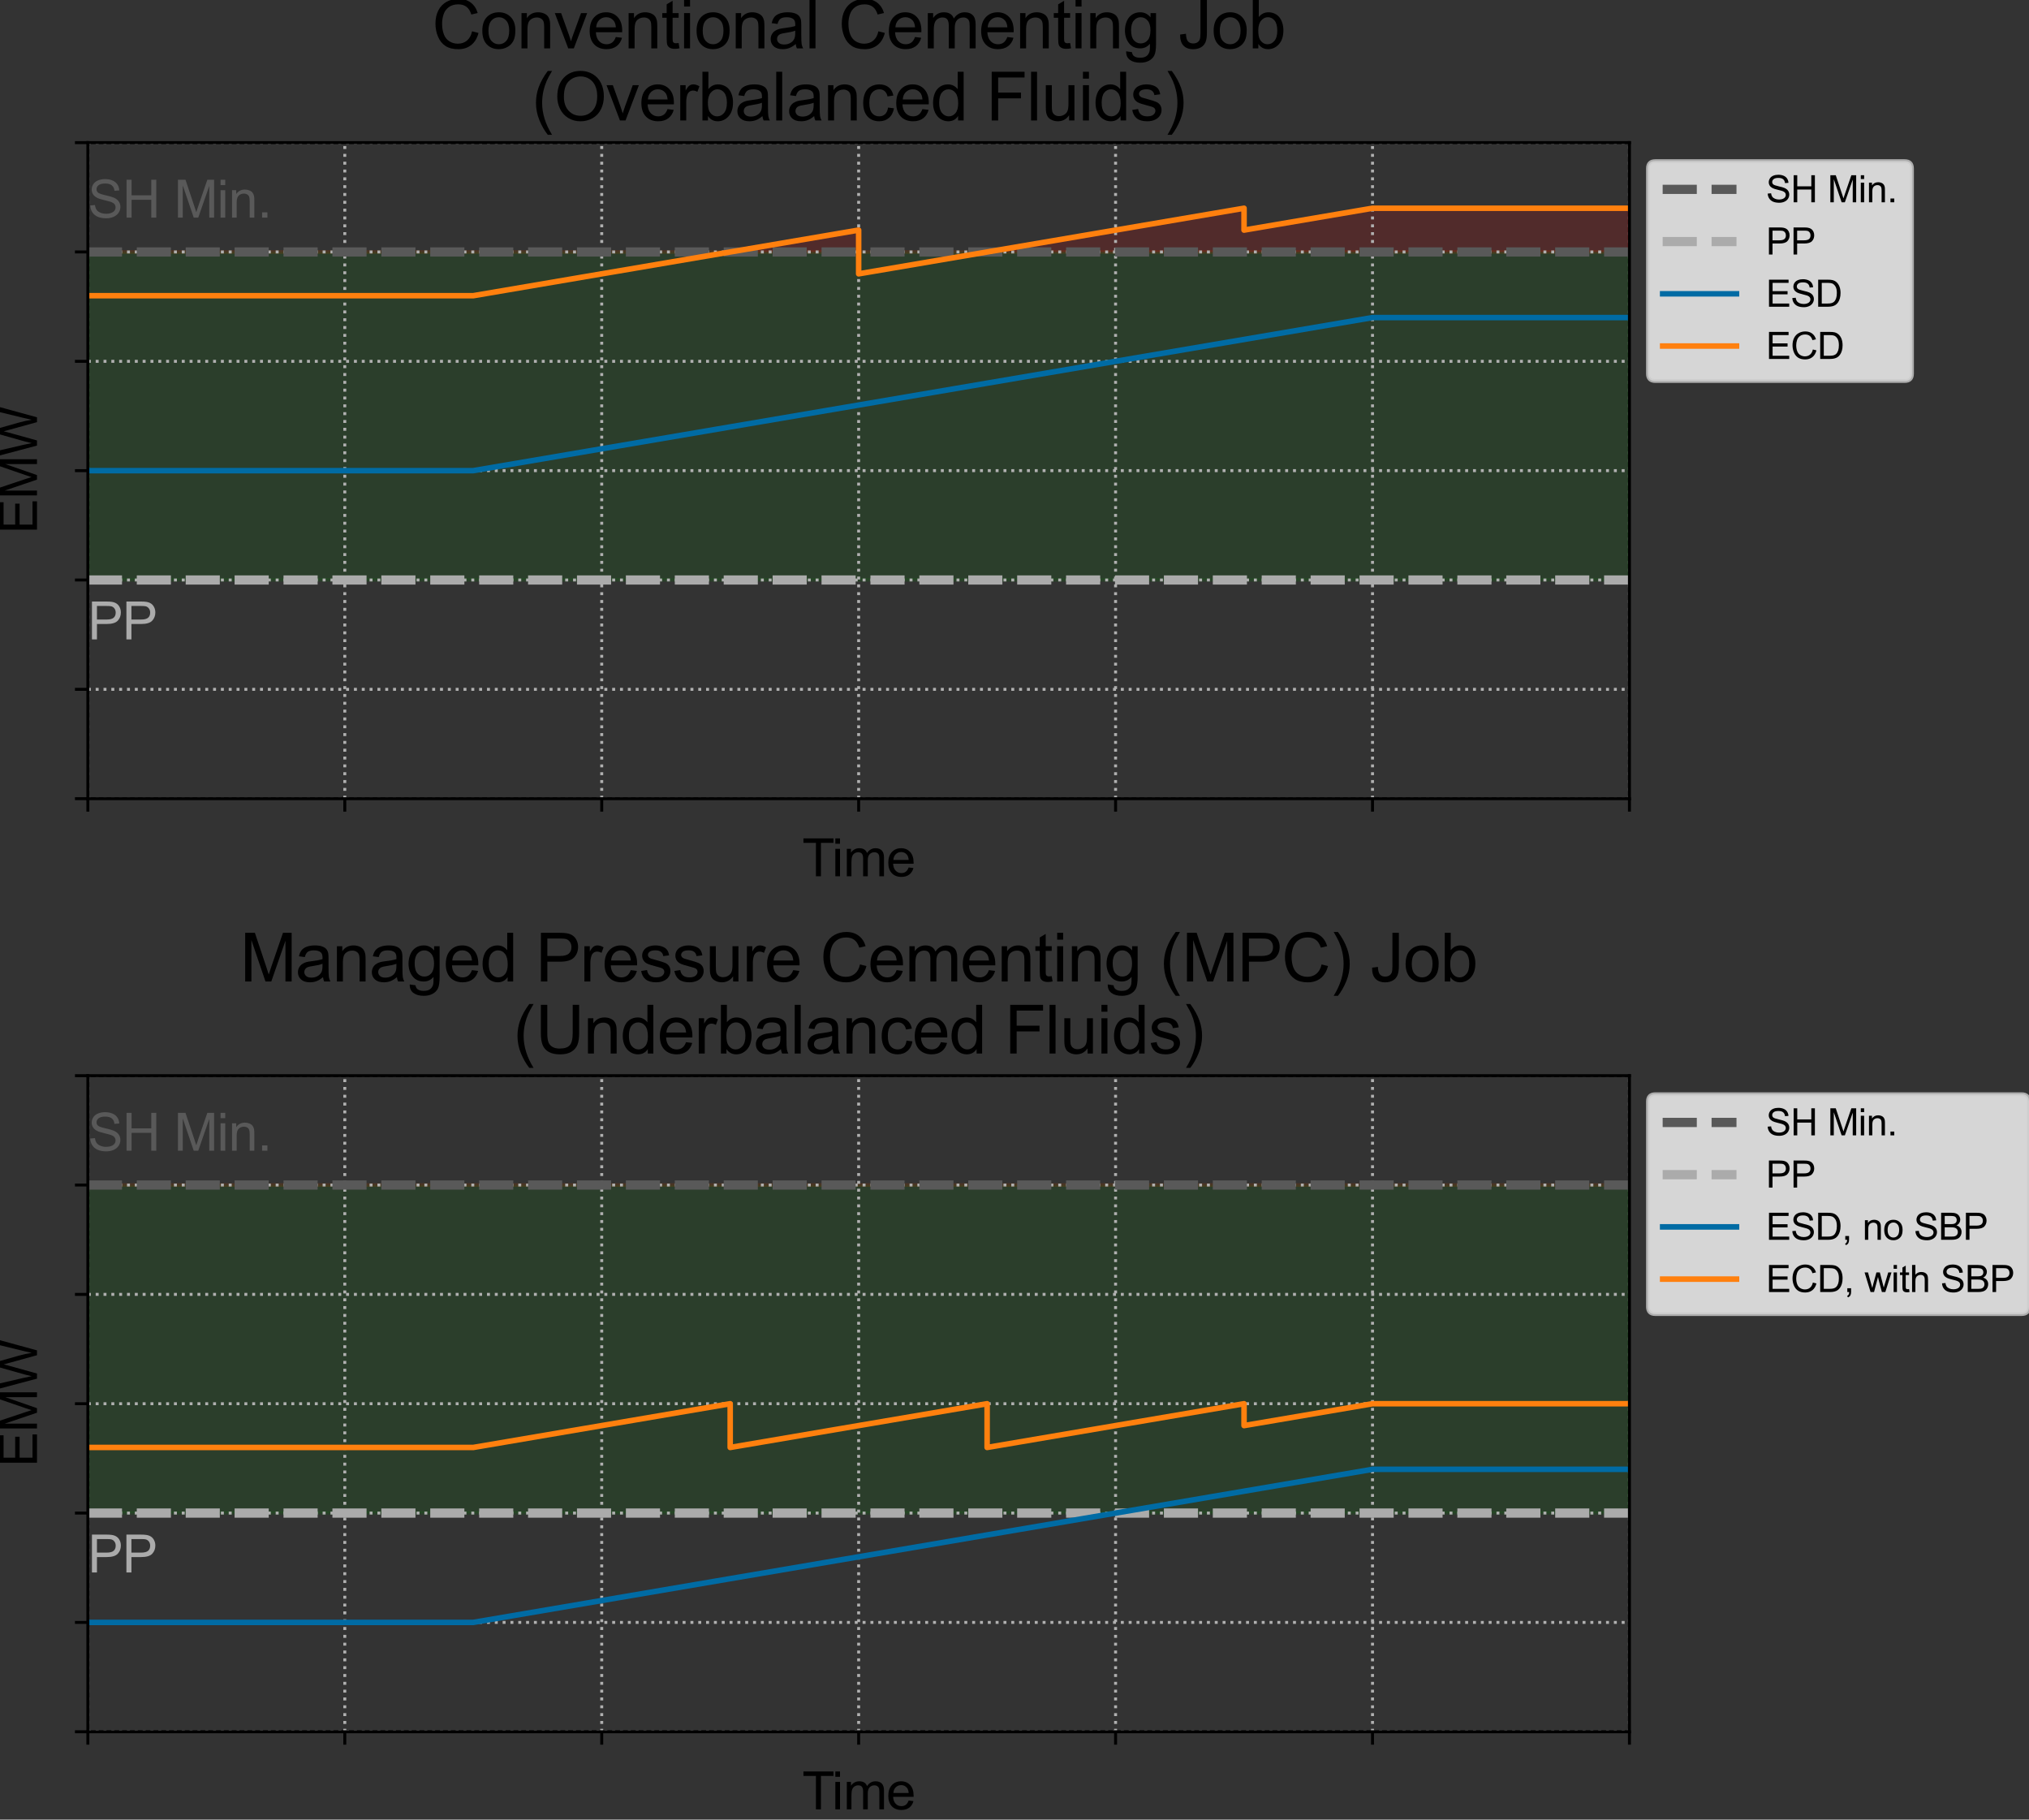 <?xml version="1.0" encoding="utf-8" standalone="no"?>
<!DOCTYPE svg PUBLIC "-//W3C//DTD SVG 1.1//EN"
  "http://www.w3.org/Graphics/SVG/1.1/DTD/svg11.dtd">
<svg xmlns:xlink="http://www.w3.org/1999/xlink" width="549.666pt" height="492.841pt" viewBox="0 0 549.666 492.841" xmlns="http://www.w3.org/2000/svg" version="1.1">
 <rect x="0" y="0" width="549.666" height="492.841" fill="#333333" stroke="none"/>
 <defs>
  <style type="text/css">*{stroke-linejoin: round; stroke-linecap: butt}</style>
 </defs>
 <g id="figure_1">
  <g id="patch_1">
   <path d="M 0 492.841 
L 549.666 492.841 
L 549.666 0 
L 0 0 
L 0 492.841 
z
" style="fill: none"/>
  </g>
  <g id="axes_1">
   <g id="patch_2">
    <path d="M 23.803 216.317 
L 441.423 216.317 
L 441.423 38.63 
L 23.803 38.63 
L 23.803 216.317 
z
" style="fill: none"/>
   </g>
   <g id="FillBetweenPolyCollection_1">
    <defs>
     <path id="m2ca2415d81" d="M 23.803 -335.753 
L 23.803 -424.597 
L 58.605 -424.597 
L 93.407 -424.597 
L 128.208 -424.597 
L 163.01 -424.597 
L 197.812 -424.597 
L 232.613 -424.597 
L 232.613 -424.597 
L 267.415 -424.597 
L 302.217 -424.597 
L 337.018 -424.597 
L 337.018 -424.597 
L 371.82 -424.597 
L 441.423 -424.597 
L 441.423 -335.753 
L 441.423 -335.753 
L 371.82 -335.753 
L 337.018 -335.753 
L 337.018 -335.753 
L 302.217 -335.753 
L 267.415 -335.753 
L 232.613 -335.753 
L 232.613 -335.753 
L 197.812 -335.753 
L 163.01 -335.753 
L 128.208 -335.753 
L 93.407 -335.753 
L 58.605 -335.753 
L 23.803 -335.753 
z
" style="stroke: #008000; stroke-opacity: 0.15"/>
    </defs>
    <g clip-path="url(#p52850fe8d8)">
     <use xlink:href="#m2ca2415d81" x="0" y="492.841" style="fill: #008000; fill-opacity: 0.15; stroke: #008000; stroke-opacity: 0.15"/>
    </g>
   </g>
   <g id="FillBetweenPolyCollection_2">
    <defs>
     <path id="m74d0c2ce09" d="M 23.803 -424.597 
L 23.803 -424.597 
L 58.605 -424.597 
L 93.407 -424.597 
L 128.208 -424.597 
L 163.01 -424.597 
L 197.812 -424.597 
L 232.613 -424.597 
L 232.613 -424.597 
L 267.415 -424.597 
L 302.217 -424.597 
L 337.018 -424.597 
L 337.018 -424.597 
L 371.82 -424.597 
L 441.423 -424.597 
L 441.423 -436.443 
L 441.423 -436.443 
L 371.82 -436.443 
L 337.018 -430.52 
L 337.018 -436.443 
L 302.217 -430.52 
L 267.415 -424.597 
L 232.613 -424.597 
L 232.613 -430.52 
L 197.812 -424.597 
L 163.01 -424.597 
L 128.208 -424.597 
L 93.407 -424.597 
L 58.605 -424.597 
L 23.803 -424.597 
z
" style="stroke: #ff0000; stroke-opacity: 0.15"/>
    </defs>
    <g clip-path="url(#p52850fe8d8)">
     <use xlink:href="#m74d0c2ce09" x="0" y="492.841" style="fill: #ff0000; fill-opacity: 0.15; stroke: #ff0000; stroke-opacity: 0.15"/>
    </g>
   </g>
   <g id="matplotlib.axis_1">
    <g id="xtick_1">
     <g id="line2d_1">
      <path d="M 23.803 216.317 
L 23.803 38.63 
" clip-path="url(#p52850fe8d8)" style="fill: none; stroke-dasharray: 0.8,1.32; stroke-dashoffset: 0; stroke: #b0b0b0; stroke-width: 0.8"/>
     </g>
     <g id="line2d_2">
      <defs>
       <path id="m62404d6c5b" d="M 0 0 
L 0 3.5 
" style="stroke: #000000; stroke-width: 0.8"/>
      </defs>
      <g>
       <use xlink:href="#m62404d6c5b" x="23.803" y="216.317" style="stroke: #000000; stroke-width: 0.8"/>
      </g>
     </g>
    </g>
    <g id="xtick_2">
     <g id="line2d_3">
      <path d="M 93.407 216.317 
L 93.407 38.63 
" clip-path="url(#p52850fe8d8)" style="fill: none; stroke-dasharray: 0.8,1.32; stroke-dashoffset: 0; stroke: #b0b0b0; stroke-width: 0.8"/>
     </g>
     <g id="line2d_4">
      <g>
       <use xlink:href="#m62404d6c5b" x="93.407" y="216.317" style="stroke: #000000; stroke-width: 0.8"/>
      </g>
     </g>
    </g>
    <g id="xtick_3">
     <g id="line2d_5">
      <path d="M 163.01 216.317 
L 163.01 38.63 
" clip-path="url(#p52850fe8d8)" style="fill: none; stroke-dasharray: 0.8,1.32; stroke-dashoffset: 0; stroke: #b0b0b0; stroke-width: 0.8"/>
     </g>
     <g id="line2d_6">
      <g>
       <use xlink:href="#m62404d6c5b" x="163.01" y="216.317" style="stroke: #000000; stroke-width: 0.8"/>
      </g>
     </g>
    </g>
    <g id="xtick_4">
     <g id="line2d_7">
      <path d="M 232.613 216.317 
L 232.613 38.63 
" clip-path="url(#p52850fe8d8)" style="fill: none; stroke-dasharray: 0.8,1.32; stroke-dashoffset: 0; stroke: #b0b0b0; stroke-width: 0.8"/>
     </g>
     <g id="line2d_8">
      <g>
       <use xlink:href="#m62404d6c5b" x="232.613" y="216.317" style="stroke: #000000; stroke-width: 0.8"/>
      </g>
     </g>
    </g>
    <g id="xtick_5">
     <g id="line2d_9">
      <path d="M 302.217 216.317 
L 302.217 38.63 
" clip-path="url(#p52850fe8d8)" style="fill: none; stroke-dasharray: 0.8,1.32; stroke-dashoffset: 0; stroke: #b0b0b0; stroke-width: 0.8"/>
     </g>
     <g id="line2d_10">
      <g>
       <use xlink:href="#m62404d6c5b" x="302.217" y="216.317" style="stroke: #000000; stroke-width: 0.8"/>
      </g>
     </g>
    </g>
    <g id="xtick_6">
     <g id="line2d_11">
      <path d="M 371.82 216.317 
L 371.82 38.63 
" clip-path="url(#p52850fe8d8)" style="fill: none; stroke-dasharray: 0.8,1.32; stroke-dashoffset: 0; stroke: #b0b0b0; stroke-width: 0.8"/>
     </g>
     <g id="line2d_12">
      <g>
       <use xlink:href="#m62404d6c5b" x="371.82" y="216.317" style="stroke: #000000; stroke-width: 0.8"/>
      </g>
     </g>
    </g>
    <g id="xtick_7">
     <g id="line2d_13">
      <path d="M 441.423 216.317 
L 441.423 38.63 
" clip-path="url(#p52850fe8d8)" style="fill: none; stroke-dasharray: 0.8,1.32; stroke-dashoffset: 0; stroke: #b0b0b0; stroke-width: 0.8"/>
     </g>
     <g id="line2d_14">
      <g>
       <use xlink:href="#m62404d6c5b" x="441.423" y="216.317" style="stroke: #000000; stroke-width: 0.8"/>
      </g>
     </g>
    </g>
    <g id="text_1">
     <!-- Time -->
     <g transform="translate(217.322 237.338) scale(0.14 -0.14)">
      <defs>
       <path id="ArialMT-54" d="M 1659 0 
L 1659 4041 
L 150 4041 
L 150 4581 
L 3781 4581 
L 3781 4041 
L 2266 4041 
L 2266 0 
L 1659 0 
z
" transform="scale(0.016)"/>
       <path id="ArialMT-69" d="M 425 3934 
L 425 4581 
L 988 4581 
L 988 3934 
L 425 3934 
z
M 425 0 
L 425 3319 
L 988 3319 
L 988 0 
L 425 0 
z
" transform="scale(0.016)"/>
       <path id="ArialMT-6d" d="M 422 0 
L 422 3319 
L 925 3319 
L 925 2853 
Q 1081 3097 1340 3245 
Q 1600 3394 1931 3394 
Q 2300 3394 2536 3241 
Q 2772 3088 2869 2813 
Q 3263 3394 3894 3394 
Q 4388 3394 4653 3120 
Q 4919 2847 4919 2278 
L 4919 0 
L 4359 0 
L 4359 2091 
Q 4359 2428 4304 2576 
Q 4250 2725 4106 2815 
Q 3963 2906 3769 2906 
Q 3419 2906 3187 2673 
Q 2956 2441 2956 1928 
L 2956 0 
L 2394 0 
L 2394 2156 
Q 2394 2531 2256 2718 
Q 2119 2906 1806 2906 
Q 1569 2906 1367 2781 
Q 1166 2656 1075 2415 
Q 984 2175 984 1722 
L 984 0 
L 422 0 
z
" transform="scale(0.016)"/>
       <path id="ArialMT-65" d="M 2694 1069 
L 3275 997 
Q 3138 488 2766 206 
Q 2394 -75 1816 -75 
Q 1088 -75 661 373 
Q 234 822 234 1631 
Q 234 2469 665 2931 
Q 1097 3394 1784 3394 
Q 2450 3394 2872 2941 
Q 3294 2488 3294 1666 
Q 3294 1616 3291 1516 
L 816 1516 
Q 847 969 1125 678 
Q 1403 388 1819 388 
Q 2128 388 2347 550 
Q 2566 713 2694 1069 
z
M 847 1978 
L 2700 1978 
Q 2663 2397 2488 2606 
Q 2219 2931 1791 2931 
Q 1403 2931 1139 2672 
Q 875 2413 847 1978 
z
" transform="scale(0.016)"/>
      </defs>
      <use xlink:href="#ArialMT-54"/>
      <use xlink:href="#ArialMT-69" transform="translate(57.334 0)"/>
      <use xlink:href="#ArialMT-6d" transform="translate(79.551 0)"/>
      <use xlink:href="#ArialMT-65" transform="translate(162.852 0)"/>
     </g>
    </g>
   </g>
   <g id="matplotlib.axis_2">
    <g id="ytick_1">
     <g id="line2d_15">
      <path d="M 23.803 216.317 
L 441.423 216.317 
" clip-path="url(#p52850fe8d8)" style="fill: none; stroke-dasharray: 0.8,1.32; stroke-dashoffset: 0; stroke: #b0b0b0; stroke-width: 0.8"/>
     </g>
     <g id="line2d_16">
      <defs>
       <path id="mda47155d6b" d="M 0 0 
L -3.5 0 
" style="stroke: #000000; stroke-width: 0.8"/>
      </defs>
      <g>
       <use xlink:href="#mda47155d6b" x="23.803" y="216.317" style="stroke: #000000; stroke-width: 0.8"/>
      </g>
     </g>
    </g>
    <g id="ytick_2">
     <g id="line2d_17">
      <path d="M 23.803 186.703 
L 441.423 186.703 
" clip-path="url(#p52850fe8d8)" style="fill: none; stroke-dasharray: 0.8,1.32; stroke-dashoffset: 0; stroke: #b0b0b0; stroke-width: 0.8"/>
     </g>
     <g id="line2d_18">
      <g>
       <use xlink:href="#mda47155d6b" x="23.803" y="186.703" style="stroke: #000000; stroke-width: 0.8"/>
      </g>
     </g>
    </g>
    <g id="ytick_3">
     <g id="line2d_19">
      <path d="M 23.803 157.088 
L 441.423 157.088 
" clip-path="url(#p52850fe8d8)" style="fill: none; stroke-dasharray: 0.8,1.32; stroke-dashoffset: 0; stroke: #b0b0b0; stroke-width: 0.8"/>
     </g>
     <g id="line2d_20">
      <g>
       <use xlink:href="#mda47155d6b" x="23.803" y="157.088" style="stroke: #000000; stroke-width: 0.8"/>
      </g>
     </g>
    </g>
    <g id="ytick_4">
     <g id="line2d_21">
      <path d="M 23.803 127.474 
L 441.423 127.474 
" clip-path="url(#p52850fe8d8)" style="fill: none; stroke-dasharray: 0.8,1.32; stroke-dashoffset: 0; stroke: #b0b0b0; stroke-width: 0.8"/>
     </g>
     <g id="line2d_22">
      <g>
       <use xlink:href="#mda47155d6b" x="23.803" y="127.474" style="stroke: #000000; stroke-width: 0.8"/>
      </g>
     </g>
    </g>
    <g id="ytick_5">
     <g id="line2d_23">
      <path d="M 23.803 97.859 
L 441.423 97.859 
" clip-path="url(#p52850fe8d8)" style="fill: none; stroke-dasharray: 0.8,1.32; stroke-dashoffset: 0; stroke: #b0b0b0; stroke-width: 0.8"/>
     </g>
     <g id="line2d_24">
      <g>
       <use xlink:href="#mda47155d6b" x="23.803" y="97.859" style="stroke: #000000; stroke-width: 0.8"/>
      </g>
     </g>
    </g>
    <g id="ytick_6">
     <g id="line2d_25">
      <path d="M 23.803 68.244 
L 441.423 68.244 
" clip-path="url(#p52850fe8d8)" style="fill: none; stroke-dasharray: 0.8,1.32; stroke-dashoffset: 0; stroke: #b0b0b0; stroke-width: 0.8"/>
     </g>
     <g id="line2d_26">
      <g>
       <use xlink:href="#mda47155d6b" x="23.803" y="68.244" style="stroke: #000000; stroke-width: 0.8"/>
      </g>
     </g>
    </g>
    <g id="ytick_7">
     <g id="line2d_27">
      <path d="M 23.803 38.63 
L 441.423 38.63 
" clip-path="url(#p52850fe8d8)" style="fill: none; stroke-dasharray: 0.8,1.32; stroke-dashoffset: 0; stroke: #b0b0b0; stroke-width: 0.8"/>
     </g>
     <g id="line2d_28">
      <g>
       <use xlink:href="#mda47155d6b" x="23.803" y="38.63" style="stroke: #000000; stroke-width: 0.8"/>
      </g>
     </g>
    </g>
    <g id="text_2">
     <!-- EMW -->
     <g transform="translate(10.021 144.581) rotate(-90) scale(0.14 -0.14)">
      <defs>
       <path id="ArialMT-45" d="M 506 0 
L 506 4581 
L 3819 4581 
L 3819 4041 
L 1113 4041 
L 1113 2638 
L 3647 2638 
L 3647 2100 
L 1113 2100 
L 1113 541 
L 3925 541 
L 3925 0 
L 506 0 
z
" transform="scale(0.016)"/>
       <path id="ArialMT-4d" d="M 475 0 
L 475 4581 
L 1388 4581 
L 2472 1338 
Q 2622 884 2691 659 
Q 2769 909 2934 1394 
L 4031 4581 
L 4847 4581 
L 4847 0 
L 4263 0 
L 4263 3834 
L 2931 0 
L 2384 0 
L 1059 3900 
L 1059 0 
L 475 0 
z
" transform="scale(0.016)"/>
       <path id="ArialMT-57" d="M 1294 0 
L 78 4581 
L 700 4581 
L 1397 1578 
Q 1509 1106 1591 641 
Q 1766 1375 1797 1488 
L 2669 4581 
L 3400 4581 
L 4056 2263 
Q 4303 1400 4413 641 
Q 4500 1075 4641 1638 
L 5359 4581 
L 5969 4581 
L 4713 0 
L 4128 0 
L 3163 3491 
Q 3041 3928 3019 4028 
Q 2947 3713 2884 3491 
L 1913 0 
L 1294 0 
z
" transform="scale(0.016)"/>
      </defs>
      <use xlink:href="#ArialMT-45"/>
      <use xlink:href="#ArialMT-4d" transform="translate(66.699 0)"/>
      <use xlink:href="#ArialMT-57" transform="translate(150 0)"/>
     </g>
    </g>
   </g>
   <g id="line2d_29">
    <path d="M 23.803 68.244 
L 58.605 68.244 
L 93.407 68.244 
L 128.208 68.244 
L 163.01 68.244 
L 197.812 68.244 
L 232.613 68.244 
L 232.613 68.244 
L 267.415 68.244 
L 302.217 68.244 
L 337.018 68.244 
L 337.018 68.244 
L 371.82 68.244 
L 441.423 68.244 
" clip-path="url(#p52850fe8d8)" style="fill: none; stroke-dasharray: 9.25,4; stroke-dashoffset: 0; stroke: #595959; stroke-width: 2.5"/>
   </g>
   <g id="line2d_30">
    <path d="M 23.803 157.088 
L 58.605 157.088 
L 93.407 157.088 
L 128.208 157.088 
L 163.01 157.088 
L 197.812 157.088 
L 232.613 157.088 
L 232.613 157.088 
L 267.415 157.088 
L 302.217 157.088 
L 337.018 157.088 
L 337.018 157.088 
L 371.82 157.088 
L 441.423 157.088 
" clip-path="url(#p52850fe8d8)" style="fill: none; stroke-dasharray: 9.25,4; stroke-dashoffset: 0; stroke: #ababab; stroke-width: 2.5"/>
   </g>
   <g id="line2d_31">
    <path d="M 23.803 127.474 
L 58.605 127.474 
L 93.407 127.474 
L 128.208 127.474 
L 163.01 121.551 
L 197.812 115.628 
L 232.613 109.705 
L 232.613 109.705 
L 267.415 103.782 
L 302.217 97.859 
L 337.018 91.936 
L 337.018 91.936 
L 371.82 86.013 
L 441.423 86.013 
" clip-path="url(#p52850fe8d8)" style="fill: none; stroke: #006ba4; stroke-width: 1.5; stroke-linecap: square"/>
   </g>
   <g id="line2d_32">
    <path d="M 23.803 80.09 
L 58.605 80.09 
L 93.407 80.09 
L 128.208 80.09 
L 163.01 74.167 
L 197.812 68.244 
L 232.613 62.321 
L 232.613 74.167 
L 267.415 68.244 
L 302.217 62.321 
L 337.018 56.398 
L 337.018 62.321 
L 371.82 56.398 
L 441.423 56.398 
" clip-path="url(#p52850fe8d8)" style="fill: none; stroke: #ff800e; stroke-width: 1.5; stroke-linecap: square"/>
   </g>
   <g id="patch_3">
    <path d="M 23.803 216.317 
L 23.803 38.63 
" style="fill: none; stroke: #000000; stroke-width: 0.8; stroke-linejoin: miter; stroke-linecap: square"/>
   </g>
   <g id="patch_4">
    <path d="M 441.423 216.317 
L 441.423 38.63 
" style="fill: none; stroke: #000000; stroke-width: 0.8; stroke-linejoin: miter; stroke-linecap: square"/>
   </g>
   <g id="patch_5">
    <path d="M 23.803 216.317 
L 441.423 216.317 
" style="fill: none; stroke: #000000; stroke-width: 0.8; stroke-linejoin: miter; stroke-linecap: square"/>
   </g>
   <g id="patch_6">
    <path d="M 23.803 38.63 
L 441.423 38.63 
" style="fill: none; stroke: #000000; stroke-width: 0.8; stroke-linejoin: miter; stroke-linecap: square"/>
   </g>
   <g id="text_3">
    <!-- SH Min. -->
    <g style="fill: #595959" transform="translate(23.803 58.946) scale(0.14 -0.14)">
     <defs>
      <path id="ArialMT-53" d="M 288 1472 
L 859 1522 
Q 900 1178 1048 958 
Q 1197 738 1509 602 
Q 1822 466 2213 466 
Q 2559 466 2825 569 
Q 3091 672 3220 851 
Q 3350 1031 3350 1244 
Q 3350 1459 3225 1620 
Q 3100 1781 2813 1891 
Q 2628 1963 1997 2114 
Q 1366 2266 1113 2400 
Q 784 2572 623 2826 
Q 463 3081 463 3397 
Q 463 3744 659 4045 
Q 856 4347 1234 4503 
Q 1613 4659 2075 4659 
Q 2584 4659 2973 4495 
Q 3363 4331 3572 4012 
Q 3781 3694 3797 3291 
L 3216 3247 
Q 3169 3681 2898 3903 
Q 2628 4125 2100 4125 
Q 1550 4125 1298 3923 
Q 1047 3722 1047 3438 
Q 1047 3191 1225 3031 
Q 1400 2872 2139 2705 
Q 2878 2538 3153 2413 
Q 3553 2228 3743 1945 
Q 3934 1663 3934 1294 
Q 3934 928 3725 604 
Q 3516 281 3123 101 
Q 2731 -78 2241 -78 
Q 1619 -78 1198 103 
Q 778 284 539 648 
Q 300 1013 288 1472 
z
" transform="scale(0.016)"/>
      <path id="ArialMT-48" d="M 513 0 
L 513 4581 
L 1119 4581 
L 1119 2700 
L 3500 2700 
L 3500 4581 
L 4106 4581 
L 4106 0 
L 3500 0 
L 3500 2159 
L 1119 2159 
L 1119 0 
L 513 0 
z
" transform="scale(0.016)"/>
      <path id="ArialMT-20" transform="scale(0.016)"/>
      <path id="ArialMT-6e" d="M 422 0 
L 422 3319 
L 928 3319 
L 928 2847 
Q 1294 3394 1984 3394 
Q 2284 3394 2536 3286 
Q 2788 3178 2913 3003 
Q 3038 2828 3088 2588 
Q 3119 2431 3119 2041 
L 3119 0 
L 2556 0 
L 2556 2019 
Q 2556 2363 2490 2533 
Q 2425 2703 2258 2804 
Q 2091 2906 1866 2906 
Q 1506 2906 1245 2678 
Q 984 2450 984 1813 
L 984 0 
L 422 0 
z
" transform="scale(0.016)"/>
      <path id="ArialMT-2e" d="M 581 0 
L 581 641 
L 1222 641 
L 1222 0 
L 581 0 
z
" transform="scale(0.016)"/>
     </defs>
     <use xlink:href="#ArialMT-53"/>
     <use xlink:href="#ArialMT-48" transform="translate(66.699 0)"/>
     <use xlink:href="#ArialMT-20" transform="translate(138.916 0)"/>
     <use xlink:href="#ArialMT-4d" transform="translate(166.699 0)"/>
     <use xlink:href="#ArialMT-69" transform="translate(250 0)"/>
     <use xlink:href="#ArialMT-6e" transform="translate(272.217 0)"/>
     <use xlink:href="#ArialMT-2e" transform="translate(327.832 0)"/>
    </g>
   </g>
   <g id="text_4">
    <!-- PP -->
    <g style="fill: #ababab" transform="translate(23.803 173.18) scale(0.14 -0.14)">
     <defs>
      <path id="ArialMT-50" d="M 494 0 
L 494 4581 
L 2222 4581 
Q 2678 4581 2919 4538 
Q 3256 4481 3484 4323 
Q 3713 4166 3852 3881 
Q 3991 3597 3991 3256 
Q 3991 2672 3619 2267 
Q 3247 1863 2275 1863 
L 1100 1863 
L 1100 0 
L 494 0 
z
M 1100 2403 
L 2284 2403 
Q 2872 2403 3119 2622 
Q 3366 2841 3366 3238 
Q 3366 3525 3220 3729 
Q 3075 3934 2838 4000 
Q 2684 4041 2272 4041 
L 1100 4041 
L 1100 2403 
z
" transform="scale(0.016)"/>
     </defs>
     <use xlink:href="#ArialMT-50"/>
     <use xlink:href="#ArialMT-50" transform="translate(66.699 0)"/>
    </g>
   </g>
   <g id="text_5">
    <!-- Conventional Cementing Job -->
    <g transform="translate(117.049 13.103) scale(0.18 -0.18)">
     <defs>
      <path id="ArialMT-43" d="M 3763 1606 
L 4369 1453 
Q 4178 706 3683 314 
Q 3188 -78 2472 -78 
Q 1731 -78 1267 223 
Q 803 525 561 1097 
Q 319 1669 319 2325 
Q 319 3041 592 3573 
Q 866 4106 1370 4382 
Q 1875 4659 2481 4659 
Q 3169 4659 3637 4309 
Q 4106 3959 4291 3325 
L 3694 3184 
Q 3534 3684 3231 3912 
Q 2928 4141 2469 4141 
Q 1941 4141 1586 3887 
Q 1231 3634 1087 3207 
Q 944 2781 944 2328 
Q 944 1744 1114 1308 
Q 1284 872 1643 656 
Q 2003 441 2422 441 
Q 2931 441 3284 734 
Q 3638 1028 3763 1606 
z
" transform="scale(0.016)"/>
      <path id="ArialMT-6f" d="M 213 1659 
Q 213 2581 725 3025 
Q 1153 3394 1769 3394 
Q 2453 3394 2887 2945 
Q 3322 2497 3322 1706 
Q 3322 1066 3130 698 
Q 2938 331 2570 128 
Q 2203 -75 1769 -75 
Q 1072 -75 642 372 
Q 213 819 213 1659 
z
M 791 1659 
Q 791 1022 1069 705 
Q 1347 388 1769 388 
Q 2188 388 2466 706 
Q 2744 1025 2744 1678 
Q 2744 2294 2464 2611 
Q 2184 2928 1769 2928 
Q 1347 2928 1069 2612 
Q 791 2297 791 1659 
z
" transform="scale(0.016)"/>
      <path id="ArialMT-76" d="M 1344 0 
L 81 3319 
L 675 3319 
L 1388 1331 
Q 1503 1009 1600 663 
Q 1675 925 1809 1294 
L 2547 3319 
L 3125 3319 
L 1869 0 
L 1344 0 
z
" transform="scale(0.016)"/>
      <path id="ArialMT-74" d="M 1650 503 
L 1731 6 
Q 1494 -44 1306 -44 
Q 1000 -44 831 53 
Q 663 150 594 308 
Q 525 466 525 972 
L 525 2881 
L 113 2881 
L 113 3319 
L 525 3319 
L 525 4141 
L 1084 4478 
L 1084 3319 
L 1650 3319 
L 1650 2881 
L 1084 2881 
L 1084 941 
Q 1084 700 1114 631 
Q 1144 563 1211 522 
Q 1278 481 1403 481 
Q 1497 481 1650 503 
z
" transform="scale(0.016)"/>
      <path id="ArialMT-61" d="M 2588 409 
Q 2275 144 1986 34 
Q 1697 -75 1366 -75 
Q 819 -75 525 192 
Q 231 459 231 875 
Q 231 1119 342 1320 
Q 453 1522 633 1644 
Q 813 1766 1038 1828 
Q 1203 1872 1538 1913 
Q 2219 1994 2541 2106 
Q 2544 2222 2544 2253 
Q 2544 2597 2384 2738 
Q 2169 2928 1744 2928 
Q 1347 2928 1158 2789 
Q 969 2650 878 2297 
L 328 2372 
Q 403 2725 575 2942 
Q 747 3159 1072 3276 
Q 1397 3394 1825 3394 
Q 2250 3394 2515 3294 
Q 2781 3194 2906 3042 
Q 3031 2891 3081 2659 
Q 3109 2516 3109 2141 
L 3109 1391 
Q 3109 606 3145 398 
Q 3181 191 3288 0 
L 2700 0 
Q 2613 175 2588 409 
z
M 2541 1666 
Q 2234 1541 1622 1453 
Q 1275 1403 1131 1340 
Q 988 1278 909 1158 
Q 831 1038 831 891 
Q 831 666 1001 516 
Q 1172 366 1500 366 
Q 1825 366 2078 508 
Q 2331 650 2450 897 
Q 2541 1088 2541 1459 
L 2541 1666 
z
" transform="scale(0.016)"/>
      <path id="ArialMT-6c" d="M 409 0 
L 409 4581 
L 972 4581 
L 972 0 
L 409 0 
z
" transform="scale(0.016)"/>
      <path id="ArialMT-67" d="M 319 -275 
L 866 -356 
Q 900 -609 1056 -725 
Q 1266 -881 1628 -881 
Q 2019 -881 2231 -725 
Q 2444 -569 2519 -288 
Q 2563 -116 2559 434 
Q 2191 0 1641 0 
Q 956 0 581 494 
Q 206 988 206 1678 
Q 206 2153 378 2554 
Q 550 2956 876 3175 
Q 1203 3394 1644 3394 
Q 2231 3394 2613 2919 
L 2613 3319 
L 3131 3319 
L 3131 450 
Q 3131 -325 2973 -648 
Q 2816 -972 2473 -1159 
Q 2131 -1347 1631 -1347 
Q 1038 -1347 672 -1080 
Q 306 -813 319 -275 
z
M 784 1719 
Q 784 1066 1043 766 
Q 1303 466 1694 466 
Q 2081 466 2343 764 
Q 2606 1063 2606 1700 
Q 2606 2309 2336 2618 
Q 2066 2928 1684 2928 
Q 1309 2928 1046 2623 
Q 784 2319 784 1719 
z
" transform="scale(0.016)"/>
      <path id="ArialMT-4a" d="M 184 1300 
L 731 1375 
Q 753 850 928 656 
Q 1103 463 1413 463 
Q 1641 463 1806 567 
Q 1972 672 2034 851 
Q 2097 1031 2097 1425 
L 2097 4581 
L 2703 4581 
L 2703 1459 
Q 2703 884 2564 568 
Q 2425 253 2123 87 
Q 1822 -78 1416 -78 
Q 813 -78 492 269 
Q 172 616 184 1300 
z
" transform="scale(0.016)"/>
      <path id="ArialMT-62" d="M 941 0 
L 419 0 
L 419 4581 
L 981 4581 
L 981 2947 
Q 1338 3394 1891 3394 
Q 2197 3394 2470 3270 
Q 2744 3147 2920 2923 
Q 3097 2700 3197 2384 
Q 3297 2069 3297 1709 
Q 3297 856 2875 390 
Q 2453 -75 1863 -75 
Q 1275 -75 941 416 
L 941 0 
z
M 934 1684 
Q 934 1088 1097 822 
Q 1363 388 1816 388 
Q 2184 388 2453 708 
Q 2722 1028 2722 1663 
Q 2722 2313 2464 2622 
Q 2206 2931 1841 2931 
Q 1472 2931 1203 2611 
Q 934 2291 934 1684 
z
" transform="scale(0.016)"/>
     </defs>
     <use xlink:href="#ArialMT-43"/>
     <use xlink:href="#ArialMT-6f" transform="translate(72.217 0)"/>
     <use xlink:href="#ArialMT-6e" transform="translate(127.832 0)"/>
     <use xlink:href="#ArialMT-76" transform="translate(183.447 0)"/>
     <use xlink:href="#ArialMT-65" transform="translate(233.447 0)"/>
     <use xlink:href="#ArialMT-6e" transform="translate(289.062 0)"/>
     <use xlink:href="#ArialMT-74" transform="translate(344.678 0)"/>
     <use xlink:href="#ArialMT-69" transform="translate(372.461 0)"/>
     <use xlink:href="#ArialMT-6f" transform="translate(394.678 0)"/>
     <use xlink:href="#ArialMT-6e" transform="translate(450.293 0)"/>
     <use xlink:href="#ArialMT-61" transform="translate(505.908 0)"/>
     <use xlink:href="#ArialMT-6c" transform="translate(561.523 0)"/>
     <use xlink:href="#ArialMT-20" transform="translate(583.74 0)"/>
     <use xlink:href="#ArialMT-43" transform="translate(611.523 0)"/>
     <use xlink:href="#ArialMT-65" transform="translate(683.74 0)"/>
     <use xlink:href="#ArialMT-6d" transform="translate(739.355 0)"/>
     <use xlink:href="#ArialMT-65" transform="translate(822.656 0)"/>
     <use xlink:href="#ArialMT-6e" transform="translate(878.271 0)"/>
     <use xlink:href="#ArialMT-74" transform="translate(933.887 0)"/>
     <use xlink:href="#ArialMT-69" transform="translate(961.67 0)"/>
     <use xlink:href="#ArialMT-6e" transform="translate(983.887 0)"/>
     <use xlink:href="#ArialMT-67" transform="translate(1039.502 0)"/>
     <use xlink:href="#ArialMT-20" transform="translate(1095.117 0)"/>
     <use xlink:href="#ArialMT-4a" transform="translate(1122.9 0)"/>
     <use xlink:href="#ArialMT-6f" transform="translate(1172.9 0)"/>
     <use xlink:href="#ArialMT-62" transform="translate(1228.516 0)"/>
    </g>
    <!-- (Overbalanced Fluids) -->
    <g transform="translate(144.083 32.63) scale(0.18 -0.18)">
     <defs>
      <path id="ArialMT-28" d="M 1497 -1347 
Q 1031 -759 709 28 
Q 388 816 388 1659 
Q 388 2403 628 3084 
Q 909 3875 1497 4659 
L 1900 4659 
Q 1522 4009 1400 3731 
Q 1209 3300 1100 2831 
Q 966 2247 966 1656 
Q 966 153 1900 -1347 
L 1497 -1347 
z
" transform="scale(0.016)"/>
      <path id="ArialMT-4f" d="M 309 2231 
Q 309 3372 921 4017 
Q 1534 4663 2503 4663 
Q 3138 4663 3647 4359 
Q 4156 4056 4423 3514 
Q 4691 2972 4691 2284 
Q 4691 1588 4409 1038 
Q 4128 488 3612 205 
Q 3097 -78 2500 -78 
Q 1853 -78 1343 234 
Q 834 547 571 1087 
Q 309 1628 309 2231 
z
M 934 2222 
Q 934 1394 1379 917 
Q 1825 441 2497 441 
Q 3181 441 3623 922 
Q 4066 1403 4066 2288 
Q 4066 2847 3877 3264 
Q 3688 3681 3323 3911 
Q 2959 4141 2506 4141 
Q 1863 4141 1398 3698 
Q 934 3256 934 2222 
z
" transform="scale(0.016)"/>
      <path id="ArialMT-72" d="M 416 0 
L 416 3319 
L 922 3319 
L 922 2816 
Q 1116 3169 1280 3281 
Q 1444 3394 1641 3394 
Q 1925 3394 2219 3213 
L 2025 2691 
Q 1819 2813 1613 2813 
Q 1428 2813 1281 2702 
Q 1134 2591 1072 2394 
Q 978 2094 978 1738 
L 978 0 
L 416 0 
z
" transform="scale(0.016)"/>
      <path id="ArialMT-63" d="M 2588 1216 
L 3141 1144 
Q 3050 572 2676 248 
Q 2303 -75 1759 -75 
Q 1078 -75 664 370 
Q 250 816 250 1647 
Q 250 2184 428 2587 
Q 606 2991 970 3192 
Q 1334 3394 1763 3394 
Q 2303 3394 2647 3120 
Q 2991 2847 3088 2344 
L 2541 2259 
Q 2463 2594 2264 2762 
Q 2066 2931 1784 2931 
Q 1359 2931 1093 2626 
Q 828 2322 828 1663 
Q 828 994 1084 691 
Q 1341 388 1753 388 
Q 2084 388 2306 591 
Q 2528 794 2588 1216 
z
" transform="scale(0.016)"/>
      <path id="ArialMT-64" d="M 2575 0 
L 2575 419 
Q 2259 -75 1647 -75 
Q 1250 -75 917 144 
Q 584 363 401 755 
Q 219 1147 219 1656 
Q 219 2153 384 2558 
Q 550 2963 881 3178 
Q 1213 3394 1622 3394 
Q 1922 3394 2156 3267 
Q 2391 3141 2538 2938 
L 2538 4581 
L 3097 4581 
L 3097 0 
L 2575 0 
z
M 797 1656 
Q 797 1019 1065 703 
Q 1334 388 1700 388 
Q 2069 388 2326 689 
Q 2584 991 2584 1609 
Q 2584 2291 2321 2609 
Q 2059 2928 1675 2928 
Q 1300 2928 1048 2622 
Q 797 2316 797 1656 
z
" transform="scale(0.016)"/>
      <path id="ArialMT-46" d="M 525 0 
L 525 4581 
L 3616 4581 
L 3616 4041 
L 1131 4041 
L 1131 2622 
L 3281 2622 
L 3281 2081 
L 1131 2081 
L 1131 0 
L 525 0 
z
" transform="scale(0.016)"/>
      <path id="ArialMT-75" d="M 2597 0 
L 2597 488 
Q 2209 -75 1544 -75 
Q 1250 -75 995 37 
Q 741 150 617 320 
Q 494 491 444 738 
Q 409 903 409 1263 
L 409 3319 
L 972 3319 
L 972 1478 
Q 972 1038 1006 884 
Q 1059 663 1231 536 
Q 1403 409 1656 409 
Q 1909 409 2131 539 
Q 2353 669 2445 892 
Q 2538 1116 2538 1541 
L 2538 3319 
L 3100 3319 
L 3100 0 
L 2597 0 
z
" transform="scale(0.016)"/>
      <path id="ArialMT-73" d="M 197 991 
L 753 1078 
Q 800 744 1014 566 
Q 1228 388 1613 388 
Q 2000 388 2187 545 
Q 2375 703 2375 916 
Q 2375 1106 2209 1216 
Q 2094 1291 1634 1406 
Q 1016 1563 777 1677 
Q 538 1791 414 1992 
Q 291 2194 291 2438 
Q 291 2659 392 2848 
Q 494 3038 669 3163 
Q 800 3259 1026 3326 
Q 1253 3394 1513 3394 
Q 1903 3394 2198 3281 
Q 2494 3169 2634 2976 
Q 2775 2784 2828 2463 
L 2278 2388 
Q 2241 2644 2061 2787 
Q 1881 2931 1553 2931 
Q 1166 2931 1000 2803 
Q 834 2675 834 2503 
Q 834 2394 903 2306 
Q 972 2216 1119 2156 
Q 1203 2125 1616 2013 
Q 2213 1853 2448 1751 
Q 2684 1650 2818 1456 
Q 2953 1263 2953 975 
Q 2953 694 2789 445 
Q 2625 197 2315 61 
Q 2006 -75 1616 -75 
Q 969 -75 630 194 
Q 291 463 197 991 
z
" transform="scale(0.016)"/>
      <path id="ArialMT-29" d="M 791 -1347 
L 388 -1347 
Q 1322 153 1322 1656 
Q 1322 2244 1188 2822 
Q 1081 3291 891 3722 
Q 769 4003 388 4659 
L 791 4659 
Q 1378 3875 1659 3084 
Q 1900 2403 1900 1659 
Q 1900 816 1576 28 
Q 1253 -759 791 -1347 
z
" transform="scale(0.016)"/>
     </defs>
     <use xlink:href="#ArialMT-28"/>
     <use xlink:href="#ArialMT-4f" transform="translate(33.301 0)"/>
     <use xlink:href="#ArialMT-76" transform="translate(111.084 0)"/>
     <use xlink:href="#ArialMT-65" transform="translate(161.084 0)"/>
     <use xlink:href="#ArialMT-72" transform="translate(216.699 0)"/>
     <use xlink:href="#ArialMT-62" transform="translate(250 0)"/>
     <use xlink:href="#ArialMT-61" transform="translate(305.615 0)"/>
     <use xlink:href="#ArialMT-6c" transform="translate(361.23 0)"/>
     <use xlink:href="#ArialMT-61" transform="translate(383.447 0)"/>
     <use xlink:href="#ArialMT-6e" transform="translate(439.062 0)"/>
     <use xlink:href="#ArialMT-63" transform="translate(494.678 0)"/>
     <use xlink:href="#ArialMT-65" transform="translate(544.678 0)"/>
     <use xlink:href="#ArialMT-64" transform="translate(600.293 0)"/>
     <use xlink:href="#ArialMT-20" transform="translate(655.908 0)"/>
     <use xlink:href="#ArialMT-46" transform="translate(683.691 0)"/>
     <use xlink:href="#ArialMT-6c" transform="translate(744.775 0)"/>
     <use xlink:href="#ArialMT-75" transform="translate(766.992 0)"/>
     <use xlink:href="#ArialMT-69" transform="translate(822.607 0)"/>
     <use xlink:href="#ArialMT-64" transform="translate(844.824 0)"/>
     <use xlink:href="#ArialMT-73" transform="translate(900.439 0)"/>
     <use xlink:href="#ArialMT-29" transform="translate(950.439 0)"/>
    </g>
   </g>
   <g id="legend_1">
    <g id="patch_7">
     <path d="M 448.423 103.211 
L 515.984 103.211 
Q 517.984 103.211 517.984 101.211 
L 517.984 45.63 
Q 517.984 43.63 515.984 43.63 
L 448.423 43.63 
Q 446.423 43.63 446.423 45.63 
L 446.423 101.211 
Q 446.423 103.211 448.423 103.211 
z
" style="fill: #ffffff; opacity: 0.8; stroke: #cccccc; stroke-linejoin: miter"/>
    </g>
    <g id="line2d_33">
     <path d="M 450.423 51.287 
L 460.423 51.287 
L 470.423 51.287 
" style="fill: none; stroke-dasharray: 9.25,4; stroke-dashoffset: 0; stroke: #595959; stroke-width: 2.5"/>
    </g>
    <g id="text_6">
     <!-- SH Min. -->
     <g transform="translate(478.423 54.787) scale(0.1 -0.1)">
      <use xlink:href="#ArialMT-53"/>
      <use xlink:href="#ArialMT-48" transform="translate(66.699 0)"/>
      <use xlink:href="#ArialMT-20" transform="translate(138.916 0)"/>
      <use xlink:href="#ArialMT-4d" transform="translate(166.699 0)"/>
      <use xlink:href="#ArialMT-69" transform="translate(250 0)"/>
      <use xlink:href="#ArialMT-6e" transform="translate(272.217 0)"/>
      <use xlink:href="#ArialMT-2e" transform="translate(327.832 0)"/>
     </g>
    </g>
    <g id="line2d_34">
     <path d="M 450.423 65.433 
L 460.423 65.433 
L 470.423 65.433 
" style="fill: none; stroke-dasharray: 9.25,4; stroke-dashoffset: 0; stroke: #ababab; stroke-width: 2.5"/>
    </g>
    <g id="text_7">
     <!-- PP -->
     <g transform="translate(478.423 68.933) scale(0.1 -0.1)">
      <use xlink:href="#ArialMT-50"/>
      <use xlink:href="#ArialMT-50" transform="translate(66.699 0)"/>
     </g>
    </g>
    <g id="line2d_35">
     <path d="M 450.423 79.578 
L 460.423 79.578 
L 470.423 79.578 
" style="fill: none; stroke: #006ba4; stroke-width: 1.5; stroke-linecap: square"/>
    </g>
    <g id="text_8">
     <!-- ESD -->
     <g transform="translate(478.423 83.078) scale(0.1 -0.1)">
      <defs>
       <path id="ArialMT-44" d="M 494 0 
L 494 4581 
L 2072 4581 
Q 2606 4581 2888 4516 
Q 3281 4425 3559 4188 
Q 3922 3881 4101 3404 
Q 4281 2928 4281 2316 
Q 4281 1794 4159 1391 
Q 4038 988 3847 723 
Q 3656 459 3429 307 
Q 3203 156 2883 78 
Q 2563 0 2147 0 
L 494 0 
z
M 1100 541 
L 2078 541 
Q 2531 541 2789 625 
Q 3047 709 3200 863 
Q 3416 1078 3536 1442 
Q 3656 1806 3656 2325 
Q 3656 3044 3420 3430 
Q 3184 3816 2847 3947 
Q 2603 4041 2063 4041 
L 1100 4041 
L 1100 541 
z
" transform="scale(0.016)"/>
      </defs>
      <use xlink:href="#ArialMT-45"/>
      <use xlink:href="#ArialMT-53" transform="translate(66.699 0)"/>
      <use xlink:href="#ArialMT-44" transform="translate(133.398 0)"/>
     </g>
    </g>
    <g id="line2d_36">
     <path d="M 450.423 93.723 
L 460.423 93.723 
L 470.423 93.723 
" style="fill: none; stroke: #ff800e; stroke-width: 1.5; stroke-linecap: square"/>
    </g>
    <g id="text_9">
     <!-- ECD -->
     <g transform="translate(478.423 97.223) scale(0.1 -0.1)">
      <use xlink:href="#ArialMT-45"/>
      <use xlink:href="#ArialMT-43" transform="translate(66.699 0)"/>
      <use xlink:href="#ArialMT-44" transform="translate(138.916 0)"/>
     </g>
    </g>
   </g>
  </g>
  <g id="axes_2">
   <g id="patch_8">
    <path d="M 23.803 469.038 
L 441.423 469.038 
L 441.423 291.349 
L 23.803 291.349 
L 23.803 469.038 
z
" style="fill: none"/>
   </g>
   <g id="FillBetweenPolyCollection_3">
    <defs>
     <path id="m05e7819524" d="M 23.803 -83.033 
L 23.803 -171.877 
L 58.605 -171.877 
L 93.407 -171.877 
L 128.208 -171.877 
L 163.01 -171.877 
L 197.812 -171.877 
L 197.812 -171.877 
L 232.613 -171.877 
L 267.415 -171.877 
L 267.415 -171.877 
L 302.217 -171.877 
L 337.018 -171.877 
L 337.018 -171.877 
L 371.82 -171.877 
L 441.423 -171.877 
L 441.423 -83.033 
L 441.423 -83.033 
L 371.82 -83.033 
L 337.018 -83.033 
L 337.018 -83.033 
L 302.217 -83.033 
L 267.415 -83.033 
L 267.415 -83.033 
L 232.613 -83.033 
L 197.812 -83.033 
L 197.812 -83.033 
L 163.01 -83.033 
L 128.208 -83.033 
L 93.407 -83.033 
L 58.605 -83.033 
L 23.803 -83.033 
z
" style="stroke: #008000; stroke-opacity: 0.15"/>
    </defs>
    <g clip-path="url(#p39b43ffdb4)">
     <use xlink:href="#m05e7819524" x="0" y="492.841" style="fill: #008000; fill-opacity: 0.15; stroke: #008000; stroke-opacity: 0.15"/>
    </g>
   </g>
   <g id="FillBetweenPolyCollection_4">
    <defs>
     <path id="mea3c95758a" d="M 23.803 -171.877 
L 23.803 -171.877 
L 58.605 -171.877 
L 93.407 -171.877 
L 128.208 -171.877 
L 163.01 -171.877 
L 197.812 -171.877 
L 197.812 -171.877 
L 232.613 -171.877 
L 267.415 -171.877 
L 267.415 -171.877 
L 302.217 -171.877 
L 337.018 -171.877 
L 337.018 -171.877 
L 371.82 -171.877 
L 441.423 -171.877 
L 441.423 -171.877 
L 441.423 -171.877 
L 371.82 -171.877 
L 337.018 -171.877 
L 337.018 -171.877 
L 302.217 -171.877 
L 267.415 -171.877 
L 267.415 -171.877 
L 232.613 -171.877 
L 197.812 -171.877 
L 197.812 -171.877 
L 163.01 -171.877 
L 128.208 -171.877 
L 93.407 -171.877 
L 58.605 -171.877 
L 23.803 -171.877 
z
" style="stroke: #ff0000; stroke-opacity: 0.15"/>
    </defs>
    <g clip-path="url(#p39b43ffdb4)">
     <use xlink:href="#mea3c95758a" x="0" y="492.841" style="fill: #ff0000; fill-opacity: 0.15; stroke: #ff0000; stroke-opacity: 0.15"/>
    </g>
   </g>
   <g id="matplotlib.axis_3">
    <g id="xtick_8">
     <g id="line2d_37">
      <path d="M 23.803 469.038 
L 23.803 291.349 
" clip-path="url(#p39b43ffdb4)" style="fill: none; stroke-dasharray: 0.8,1.32; stroke-dashoffset: 0; stroke: #b0b0b0; stroke-width: 0.8"/>
     </g>
     <g id="line2d_38">
      <g>
       <use xlink:href="#m62404d6c5b" x="23.803" y="469.038" style="stroke: #000000; stroke-width: 0.8"/>
      </g>
     </g>
    </g>
    <g id="xtick_9">
     <g id="line2d_39">
      <path d="M 93.407 469.038 
L 93.407 291.349 
" clip-path="url(#p39b43ffdb4)" style="fill: none; stroke-dasharray: 0.8,1.32; stroke-dashoffset: 0; stroke: #b0b0b0; stroke-width: 0.8"/>
     </g>
     <g id="line2d_40">
      <g>
       <use xlink:href="#m62404d6c5b" x="93.407" y="469.038" style="stroke: #000000; stroke-width: 0.8"/>
      </g>
     </g>
    </g>
    <g id="xtick_10">
     <g id="line2d_41">
      <path d="M 163.01 469.038 
L 163.01 291.349 
" clip-path="url(#p39b43ffdb4)" style="fill: none; stroke-dasharray: 0.8,1.32; stroke-dashoffset: 0; stroke: #b0b0b0; stroke-width: 0.8"/>
     </g>
     <g id="line2d_42">
      <g>
       <use xlink:href="#m62404d6c5b" x="163.01" y="469.038" style="stroke: #000000; stroke-width: 0.8"/>
      </g>
     </g>
    </g>
    <g id="xtick_11">
     <g id="line2d_43">
      <path d="M 232.613 469.038 
L 232.613 291.349 
" clip-path="url(#p39b43ffdb4)" style="fill: none; stroke-dasharray: 0.8,1.32; stroke-dashoffset: 0; stroke: #b0b0b0; stroke-width: 0.8"/>
     </g>
     <g id="line2d_44">
      <g>
       <use xlink:href="#m62404d6c5b" x="232.613" y="469.038" style="stroke: #000000; stroke-width: 0.8"/>
      </g>
     </g>
    </g>
    <g id="xtick_12">
     <g id="line2d_45">
      <path d="M 302.217 469.038 
L 302.217 291.349 
" clip-path="url(#p39b43ffdb4)" style="fill: none; stroke-dasharray: 0.8,1.32; stroke-dashoffset: 0; stroke: #b0b0b0; stroke-width: 0.8"/>
     </g>
     <g id="line2d_46">
      <g>
       <use xlink:href="#m62404d6c5b" x="302.217" y="469.038" style="stroke: #000000; stroke-width: 0.8"/>
      </g>
     </g>
    </g>
    <g id="xtick_13">
     <g id="line2d_47">
      <path d="M 371.82 469.038 
L 371.82 291.349 
" clip-path="url(#p39b43ffdb4)" style="fill: none; stroke-dasharray: 0.8,1.32; stroke-dashoffset: 0; stroke: #b0b0b0; stroke-width: 0.8"/>
     </g>
     <g id="line2d_48">
      <g>
       <use xlink:href="#m62404d6c5b" x="371.82" y="469.038" style="stroke: #000000; stroke-width: 0.8"/>
      </g>
     </g>
    </g>
    <g id="xtick_14">
     <g id="line2d_49">
      <path d="M 441.423 469.038 
L 441.423 291.349 
" clip-path="url(#p39b43ffdb4)" style="fill: none; stroke-dasharray: 0.8,1.32; stroke-dashoffset: 0; stroke: #b0b0b0; stroke-width: 0.8"/>
     </g>
     <g id="line2d_50">
      <g>
       <use xlink:href="#m62404d6c5b" x="441.423" y="469.038" style="stroke: #000000; stroke-width: 0.8"/>
      </g>
     </g>
    </g>
    <g id="text_10">
     <!-- Time -->
     <g transform="translate(217.322 490.058) scale(0.14 -0.14)">
      <use xlink:href="#ArialMT-54"/>
      <use xlink:href="#ArialMT-69" transform="translate(57.334 0)"/>
      <use xlink:href="#ArialMT-6d" transform="translate(79.551 0)"/>
      <use xlink:href="#ArialMT-65" transform="translate(162.852 0)"/>
     </g>
    </g>
   </g>
   <g id="matplotlib.axis_4">
    <g id="ytick_8">
     <g id="line2d_51">
      <path d="M 23.803 469.038 
L 441.423 469.038 
" clip-path="url(#p39b43ffdb4)" style="fill: none; stroke-dasharray: 0.8,1.32; stroke-dashoffset: 0; stroke: #b0b0b0; stroke-width: 0.8"/>
     </g>
     <g id="line2d_52">
      <g>
       <use xlink:href="#mda47155d6b" x="23.803" y="469.038" style="stroke: #000000; stroke-width: 0.8"/>
      </g>
     </g>
    </g>
    <g id="ytick_9">
     <g id="line2d_53">
      <path d="M 23.803 439.423 
L 441.423 439.423 
" clip-path="url(#p39b43ffdb4)" style="fill: none; stroke-dasharray: 0.8,1.32; stroke-dashoffset: 0; stroke: #b0b0b0; stroke-width: 0.8"/>
     </g>
     <g id="line2d_54">
      <g>
       <use xlink:href="#mda47155d6b" x="23.803" y="439.423" style="stroke: #000000; stroke-width: 0.8"/>
      </g>
     </g>
    </g>
    <g id="ytick_10">
     <g id="line2d_55">
      <path d="M 23.803 409.808 
L 441.423 409.808 
" clip-path="url(#p39b43ffdb4)" style="fill: none; stroke-dasharray: 0.8,1.32; stroke-dashoffset: 0; stroke: #b0b0b0; stroke-width: 0.8"/>
     </g>
     <g id="line2d_56">
      <g>
       <use xlink:href="#mda47155d6b" x="23.803" y="409.808" style="stroke: #000000; stroke-width: 0.8"/>
      </g>
     </g>
    </g>
    <g id="ytick_11">
     <g id="line2d_57">
      <path d="M 23.803 380.193 
L 441.423 380.193 
" clip-path="url(#p39b43ffdb4)" style="fill: none; stroke-dasharray: 0.8,1.32; stroke-dashoffset: 0; stroke: #b0b0b0; stroke-width: 0.8"/>
     </g>
     <g id="line2d_58">
      <g>
       <use xlink:href="#mda47155d6b" x="23.803" y="380.193" style="stroke: #000000; stroke-width: 0.8"/>
      </g>
     </g>
    </g>
    <g id="ytick_12">
     <g id="line2d_59">
      <path d="M 23.803 350.579 
L 441.423 350.579 
" clip-path="url(#p39b43ffdb4)" style="fill: none; stroke-dasharray: 0.8,1.32; stroke-dashoffset: 0; stroke: #b0b0b0; stroke-width: 0.8"/>
     </g>
     <g id="line2d_60">
      <g>
       <use xlink:href="#mda47155d6b" x="23.803" y="350.579" style="stroke: #000000; stroke-width: 0.8"/>
      </g>
     </g>
    </g>
    <g id="ytick_13">
     <g id="line2d_61">
      <path d="M 23.803 320.964 
L 441.423 320.964 
" clip-path="url(#p39b43ffdb4)" style="fill: none; stroke-dasharray: 0.8,1.32; stroke-dashoffset: 0; stroke: #b0b0b0; stroke-width: 0.8"/>
     </g>
     <g id="line2d_62">
      <g>
       <use xlink:href="#mda47155d6b" x="23.803" y="320.964" style="stroke: #000000; stroke-width: 0.8"/>
      </g>
     </g>
    </g>
    <g id="ytick_14">
     <g id="line2d_63">
      <path d="M 23.803 291.349 
L 441.423 291.349 
" clip-path="url(#p39b43ffdb4)" style="fill: none; stroke-dasharray: 0.8,1.32; stroke-dashoffset: 0; stroke: #b0b0b0; stroke-width: 0.8"/>
     </g>
     <g id="line2d_64">
      <g>
       <use xlink:href="#mda47155d6b" x="23.803" y="291.349" style="stroke: #000000; stroke-width: 0.8"/>
      </g>
     </g>
    </g>
    <g id="text_11">
     <!-- EMW -->
     <g transform="translate(10.021 397.301) rotate(-90) scale(0.14 -0.14)">
      <use xlink:href="#ArialMT-45"/>
      <use xlink:href="#ArialMT-4d" transform="translate(66.699 0)"/>
      <use xlink:href="#ArialMT-57" transform="translate(150 0)"/>
     </g>
    </g>
   </g>
   <g id="line2d_65">
    <path d="M 23.803 320.964 
L 58.605 320.964 
L 93.407 320.964 
L 128.208 320.964 
L 163.01 320.964 
L 197.812 320.964 
L 197.812 320.964 
L 232.613 320.964 
L 267.415 320.964 
L 267.415 320.964 
L 302.217 320.964 
L 337.018 320.964 
L 337.018 320.964 
L 371.82 320.964 
L 441.423 320.964 
" clip-path="url(#p39b43ffdb4)" style="fill: none; stroke-dasharray: 9.25,4; stroke-dashoffset: 0; stroke: #595959; stroke-width: 2.5"/>
   </g>
   <g id="line2d_66">
    <path d="M 23.803 409.808 
L 58.605 409.808 
L 93.407 409.808 
L 128.208 409.808 
L 163.01 409.808 
L 197.812 409.808 
L 197.812 409.808 
L 232.613 409.808 
L 267.415 409.808 
L 267.415 409.808 
L 302.217 409.808 
L 337.018 409.808 
L 337.018 409.808 
L 371.82 409.808 
L 441.423 409.808 
" clip-path="url(#p39b43ffdb4)" style="fill: none; stroke-dasharray: 9.25,4; stroke-dashoffset: 0; stroke: #ababab; stroke-width: 2.5"/>
   </g>
   <g id="line2d_67">
    <path d="M 23.803 439.423 
L 58.605 439.423 
L 93.407 439.423 
L 128.208 439.423 
L 163.01 433.5 
L 197.812 427.577 
L 197.812 427.577 
L 232.613 421.654 
L 267.415 415.731 
L 267.415 415.731 
L 302.217 409.808 
L 337.018 403.885 
L 337.018 403.885 
L 371.82 397.962 
L 441.423 397.962 
" clip-path="url(#p39b43ffdb4)" style="fill: none; stroke: #006ba4; stroke-width: 1.5; stroke-linecap: square"/>
   </g>
   <g id="line2d_68">
    <path d="M 23.803 392.039 
L 58.605 392.039 
L 93.407 392.039 
L 128.208 392.039 
L 163.01 386.116 
L 197.812 380.193 
L 197.812 392.039 
L 232.613 386.116 
L 267.415 380.193 
L 267.415 392.039 
L 302.217 386.116 
L 337.018 380.193 
L 337.018 386.116 
L 371.82 380.193 
L 441.423 380.193 
" clip-path="url(#p39b43ffdb4)" style="fill: none; stroke: #ff800e; stroke-width: 1.5; stroke-linecap: square"/>
   </g>
   <g id="patch_9">
    <path d="M 23.803 469.038 
L 23.803 291.349 
" style="fill: none; stroke: #000000; stroke-width: 0.8; stroke-linejoin: miter; stroke-linecap: square"/>
   </g>
   <g id="patch_10">
    <path d="M 441.423 469.038 
L 441.423 291.349 
" style="fill: none; stroke: #000000; stroke-width: 0.8; stroke-linejoin: miter; stroke-linecap: square"/>
   </g>
   <g id="patch_11">
    <path d="M 23.803 469.038 
L 441.423 469.038 
" style="fill: none; stroke: #000000; stroke-width: 0.8; stroke-linejoin: miter; stroke-linecap: square"/>
   </g>
   <g id="patch_12">
    <path d="M 23.803 291.349 
L 441.423 291.349 
" style="fill: none; stroke: #000000; stroke-width: 0.8; stroke-linejoin: miter; stroke-linecap: square"/>
   </g>
   <g id="text_12">
    <!-- SH Min. -->
    <g style="fill: #595959" transform="translate(23.803 311.666) scale(0.14 -0.14)">
     <use xlink:href="#ArialMT-53"/>
     <use xlink:href="#ArialMT-48" transform="translate(66.699 0)"/>
     <use xlink:href="#ArialMT-20" transform="translate(138.916 0)"/>
     <use xlink:href="#ArialMT-4d" transform="translate(166.699 0)"/>
     <use xlink:href="#ArialMT-69" transform="translate(250 0)"/>
     <use xlink:href="#ArialMT-6e" transform="translate(272.217 0)"/>
     <use xlink:href="#ArialMT-2e" transform="translate(327.832 0)"/>
    </g>
   </g>
   <g id="text_13">
    <!-- PP -->
    <g style="fill: #ababab" transform="translate(23.803 425.9) scale(0.14 -0.14)">
     <use xlink:href="#ArialMT-50"/>
     <use xlink:href="#ArialMT-50" transform="translate(66.699 0)"/>
    </g>
   </g>
   <g id="text_14">
    <!-- Managed Pressure Cementing (MPC) Job -->
    <g transform="translate(65.052 265.837) scale(0.18 -0.18)">
     <use xlink:href="#ArialMT-4d"/>
     <use xlink:href="#ArialMT-61" transform="translate(83.301 0)"/>
     <use xlink:href="#ArialMT-6e" transform="translate(138.916 0)"/>
     <use xlink:href="#ArialMT-61" transform="translate(194.531 0)"/>
     <use xlink:href="#ArialMT-67" transform="translate(250.146 0)"/>
     <use xlink:href="#ArialMT-65" transform="translate(305.762 0)"/>
     <use xlink:href="#ArialMT-64" transform="translate(361.377 0)"/>
     <use xlink:href="#ArialMT-20" transform="translate(416.992 0)"/>
     <use xlink:href="#ArialMT-50" transform="translate(444.775 0)"/>
     <use xlink:href="#ArialMT-72" transform="translate(511.475 0)"/>
     <use xlink:href="#ArialMT-65" transform="translate(544.775 0)"/>
     <use xlink:href="#ArialMT-73" transform="translate(600.391 0)"/>
     <use xlink:href="#ArialMT-73" transform="translate(650.391 0)"/>
     <use xlink:href="#ArialMT-75" transform="translate(700.391 0)"/>
     <use xlink:href="#ArialMT-72" transform="translate(756.006 0)"/>
     <use xlink:href="#ArialMT-65" transform="translate(789.307 0)"/>
     <use xlink:href="#ArialMT-20" transform="translate(844.922 0)"/>
     <use xlink:href="#ArialMT-43" transform="translate(872.705 0)"/>
     <use xlink:href="#ArialMT-65" transform="translate(944.922 0)"/>
     <use xlink:href="#ArialMT-6d" transform="translate(1000.537 0)"/>
     <use xlink:href="#ArialMT-65" transform="translate(1083.838 0)"/>
     <use xlink:href="#ArialMT-6e" transform="translate(1139.453 0)"/>
     <use xlink:href="#ArialMT-74" transform="translate(1195.068 0)"/>
     <use xlink:href="#ArialMT-69" transform="translate(1222.852 0)"/>
     <use xlink:href="#ArialMT-6e" transform="translate(1245.068 0)"/>
     <use xlink:href="#ArialMT-67" transform="translate(1300.684 0)"/>
     <use xlink:href="#ArialMT-20" transform="translate(1356.299 0)"/>
     <use xlink:href="#ArialMT-28" transform="translate(1384.082 0)"/>
     <use xlink:href="#ArialMT-4d" transform="translate(1417.383 0)"/>
     <use xlink:href="#ArialMT-50" transform="translate(1500.684 0)"/>
     <use xlink:href="#ArialMT-43" transform="translate(1567.383 0)"/>
     <use xlink:href="#ArialMT-29" transform="translate(1639.6 0)"/>
     <use xlink:href="#ArialMT-20" transform="translate(1672.9 0)"/>
     <use xlink:href="#ArialMT-4a" transform="translate(1700.684 0)"/>
     <use xlink:href="#ArialMT-6f" transform="translate(1750.684 0)"/>
     <use xlink:href="#ArialMT-62" transform="translate(1806.299 0)"/>
    </g>
    <!-- (Underbalanced Fluids) -->
    <g transform="translate(139.074 285.349) scale(0.18 -0.18)">
     <defs>
      <path id="ArialMT-55" d="M 3500 4581 
L 4106 4581 
L 4106 1934 
Q 4106 1244 3950 837 
Q 3794 431 3386 176 
Q 2978 -78 2316 -78 
Q 1672 -78 1262 144 
Q 853 366 678 786 
Q 503 1206 503 1934 
L 503 4581 
L 1109 4581 
L 1109 1938 
Q 1109 1341 1220 1058 
Q 1331 775 1601 622 
Q 1872 469 2263 469 
Q 2931 469 3215 772 
Q 3500 1075 3500 1938 
L 3500 4581 
z
" transform="scale(0.016)"/>
     </defs>
     <use xlink:href="#ArialMT-28"/>
     <use xlink:href="#ArialMT-55" transform="translate(33.301 0)"/>
     <use xlink:href="#ArialMT-6e" transform="translate(105.518 0)"/>
     <use xlink:href="#ArialMT-64" transform="translate(161.133 0)"/>
     <use xlink:href="#ArialMT-65" transform="translate(216.748 0)"/>
     <use xlink:href="#ArialMT-72" transform="translate(272.363 0)"/>
     <use xlink:href="#ArialMT-62" transform="translate(305.664 0)"/>
     <use xlink:href="#ArialMT-61" transform="translate(361.279 0)"/>
     <use xlink:href="#ArialMT-6c" transform="translate(416.895 0)"/>
     <use xlink:href="#ArialMT-61" transform="translate(439.111 0)"/>
     <use xlink:href="#ArialMT-6e" transform="translate(494.727 0)"/>
     <use xlink:href="#ArialMT-63" transform="translate(550.342 0)"/>
     <use xlink:href="#ArialMT-65" transform="translate(600.342 0)"/>
     <use xlink:href="#ArialMT-64" transform="translate(655.957 0)"/>
     <use xlink:href="#ArialMT-20" transform="translate(711.572 0)"/>
     <use xlink:href="#ArialMT-46" transform="translate(739.355 0)"/>
     <use xlink:href="#ArialMT-6c" transform="translate(800.439 0)"/>
     <use xlink:href="#ArialMT-75" transform="translate(822.656 0)"/>
     <use xlink:href="#ArialMT-69" transform="translate(878.271 0)"/>
     <use xlink:href="#ArialMT-64" transform="translate(900.488 0)"/>
     <use xlink:href="#ArialMT-73" transform="translate(956.104 0)"/>
     <use xlink:href="#ArialMT-29" transform="translate(1006.104 0)"/>
    </g>
   </g>
   <g id="legend_2">
    <g id="patch_13">
     <path d="M 448.423 355.931 
L 547.666 355.931 
Q 549.666 355.931 549.666 353.931 
L 549.666 298.349 
Q 549.666 296.349 547.666 296.349 
L 448.423 296.349 
Q 446.423 296.349 446.423 298.349 
L 446.423 353.931 
Q 446.423 355.931 448.423 355.931 
z
" style="fill: #ffffff; opacity: 0.8; stroke: #cccccc; stroke-linejoin: miter"/>
    </g>
    <g id="line2d_69">
     <path d="M 450.423 304.007 
L 460.423 304.007 
L 470.423 304.007 
" style="fill: none; stroke-dasharray: 9.25,4; stroke-dashoffset: 0; stroke: #595959; stroke-width: 2.5"/>
    </g>
    <g id="text_15">
     <!-- SH Min. -->
     <g transform="translate(478.423 307.507) scale(0.1 -0.1)">
      <use xlink:href="#ArialMT-53"/>
      <use xlink:href="#ArialMT-48" transform="translate(66.699 0)"/>
      <use xlink:href="#ArialMT-20" transform="translate(138.916 0)"/>
      <use xlink:href="#ArialMT-4d" transform="translate(166.699 0)"/>
      <use xlink:href="#ArialMT-69" transform="translate(250 0)"/>
      <use xlink:href="#ArialMT-6e" transform="translate(272.217 0)"/>
      <use xlink:href="#ArialMT-2e" transform="translate(327.832 0)"/>
     </g>
    </g>
    <g id="line2d_70">
     <path d="M 450.423 318.153 
L 460.423 318.153 
L 470.423 318.153 
" style="fill: none; stroke-dasharray: 9.25,4; stroke-dashoffset: 0; stroke: #ababab; stroke-width: 2.5"/>
    </g>
    <g id="text_16">
     <!-- PP -->
     <g transform="translate(478.423 321.653) scale(0.1 -0.1)">
      <use xlink:href="#ArialMT-50"/>
      <use xlink:href="#ArialMT-50" transform="translate(66.699 0)"/>
     </g>
    </g>
    <g id="line2d_71">
     <path d="M 450.423 332.298 
L 460.423 332.298 
L 470.423 332.298 
" style="fill: none; stroke: #006ba4; stroke-width: 1.5; stroke-linecap: square"/>
    </g>
    <g id="text_17">
     <!-- ESD, no SBP -->
     <g transform="translate(478.423 335.798) scale(0.1 -0.1)">
      <defs>
       <path id="ArialMT-2c" d="M 569 0 
L 569 641 
L 1209 641 
L 1209 0 
Q 1209 -353 1084 -570 
Q 959 -788 688 -906 
L 531 -666 
Q 709 -588 793 -436 
Q 878 -284 888 0 
L 569 0 
z
" transform="scale(0.016)"/>
       <path id="ArialMT-42" d="M 469 0 
L 469 4581 
L 2188 4581 
Q 2713 4581 3030 4442 
Q 3347 4303 3526 4014 
Q 3706 3725 3706 3409 
Q 3706 3116 3547 2856 
Q 3388 2597 3066 2438 
Q 3481 2316 3704 2022 
Q 3928 1728 3928 1328 
Q 3928 1006 3792 729 
Q 3656 453 3456 303 
Q 3256 153 2954 76 
Q 2653 0 2216 0 
L 469 0 
z
M 1075 2656 
L 2066 2656 
Q 2469 2656 2644 2709 
Q 2875 2778 2992 2937 
Q 3109 3097 3109 3338 
Q 3109 3566 3000 3739 
Q 2891 3913 2687 3977 
Q 2484 4041 1991 4041 
L 1075 4041 
L 1075 2656 
z
M 1075 541 
L 2216 541 
Q 2509 541 2628 563 
Q 2838 600 2978 687 
Q 3119 775 3209 942 
Q 3300 1109 3300 1328 
Q 3300 1584 3169 1773 
Q 3038 1963 2805 2039 
Q 2572 2116 2134 2116 
L 1075 2116 
L 1075 541 
z
" transform="scale(0.016)"/>
      </defs>
      <use xlink:href="#ArialMT-45"/>
      <use xlink:href="#ArialMT-53" transform="translate(66.699 0)"/>
      <use xlink:href="#ArialMT-44" transform="translate(133.398 0)"/>
      <use xlink:href="#ArialMT-2c" transform="translate(205.615 0)"/>
      <use xlink:href="#ArialMT-20" transform="translate(233.398 0)"/>
      <use xlink:href="#ArialMT-6e" transform="translate(261.182 0)"/>
      <use xlink:href="#ArialMT-6f" transform="translate(316.797 0)"/>
      <use xlink:href="#ArialMT-20" transform="translate(372.412 0)"/>
      <use xlink:href="#ArialMT-53" transform="translate(400.195 0)"/>
      <use xlink:href="#ArialMT-42" transform="translate(466.895 0)"/>
      <use xlink:href="#ArialMT-50" transform="translate(533.594 0)"/>
     </g>
    </g>
    <g id="line2d_72">
     <path d="M 450.423 346.443 
L 460.423 346.443 
L 470.423 346.443 
" style="fill: none; stroke: #ff800e; stroke-width: 1.5; stroke-linecap: square"/>
    </g>
    <g id="text_18">
     <!-- ECD, with SBP -->
     <g transform="translate(478.423 349.943) scale(0.1 -0.1)">
      <defs>
       <path id="ArialMT-77" d="M 1034 0 
L 19 3319 
L 600 3319 
L 1128 1403 
L 1325 691 
Q 1338 744 1497 1375 
L 2025 3319 
L 2603 3319 
L 3100 1394 
L 3266 759 
L 3456 1400 
L 4025 3319 
L 4572 3319 
L 3534 0 
L 2950 0 
L 2422 1988 
L 2294 2553 
L 1622 0 
L 1034 0 
z
" transform="scale(0.016)"/>
       <path id="ArialMT-68" d="M 422 0 
L 422 4581 
L 984 4581 
L 984 2938 
Q 1378 3394 1978 3394 
Q 2347 3394 2619 3248 
Q 2891 3103 3008 2847 
Q 3125 2591 3125 2103 
L 3125 0 
L 2563 0 
L 2563 2103 
Q 2563 2525 2380 2717 
Q 2197 2909 1863 2909 
Q 1613 2909 1392 2779 
Q 1172 2650 1078 2428 
Q 984 2206 984 1816 
L 984 0 
L 422 0 
z
" transform="scale(0.016)"/>
      </defs>
      <use xlink:href="#ArialMT-45"/>
      <use xlink:href="#ArialMT-43" transform="translate(66.699 0)"/>
      <use xlink:href="#ArialMT-44" transform="translate(138.916 0)"/>
      <use xlink:href="#ArialMT-2c" transform="translate(211.133 0)"/>
      <use xlink:href="#ArialMT-20" transform="translate(238.916 0)"/>
      <use xlink:href="#ArialMT-77" transform="translate(266.699 0)"/>
      <use xlink:href="#ArialMT-69" transform="translate(338.916 0)"/>
      <use xlink:href="#ArialMT-74" transform="translate(361.133 0)"/>
      <use xlink:href="#ArialMT-68" transform="translate(388.916 0)"/>
      <use xlink:href="#ArialMT-20" transform="translate(444.531 0)"/>
      <use xlink:href="#ArialMT-53" transform="translate(472.314 0)"/>
      <use xlink:href="#ArialMT-42" transform="translate(539.014 0)"/>
      <use xlink:href="#ArialMT-50" transform="translate(605.713 0)"/>
     </g>
    </g>
   </g>
  </g>
 </g>
 <defs>
  <clipPath id="p52850fe8d8">
   <rect x="23.803" y="38.63" width="417.62" height="177.688"/>
  </clipPath>
  <clipPath id="p39b43ffdb4">
   <rect x="23.803" y="291.349" width="417.62" height="177.688"/>
  </clipPath>
 </defs>
</svg>

